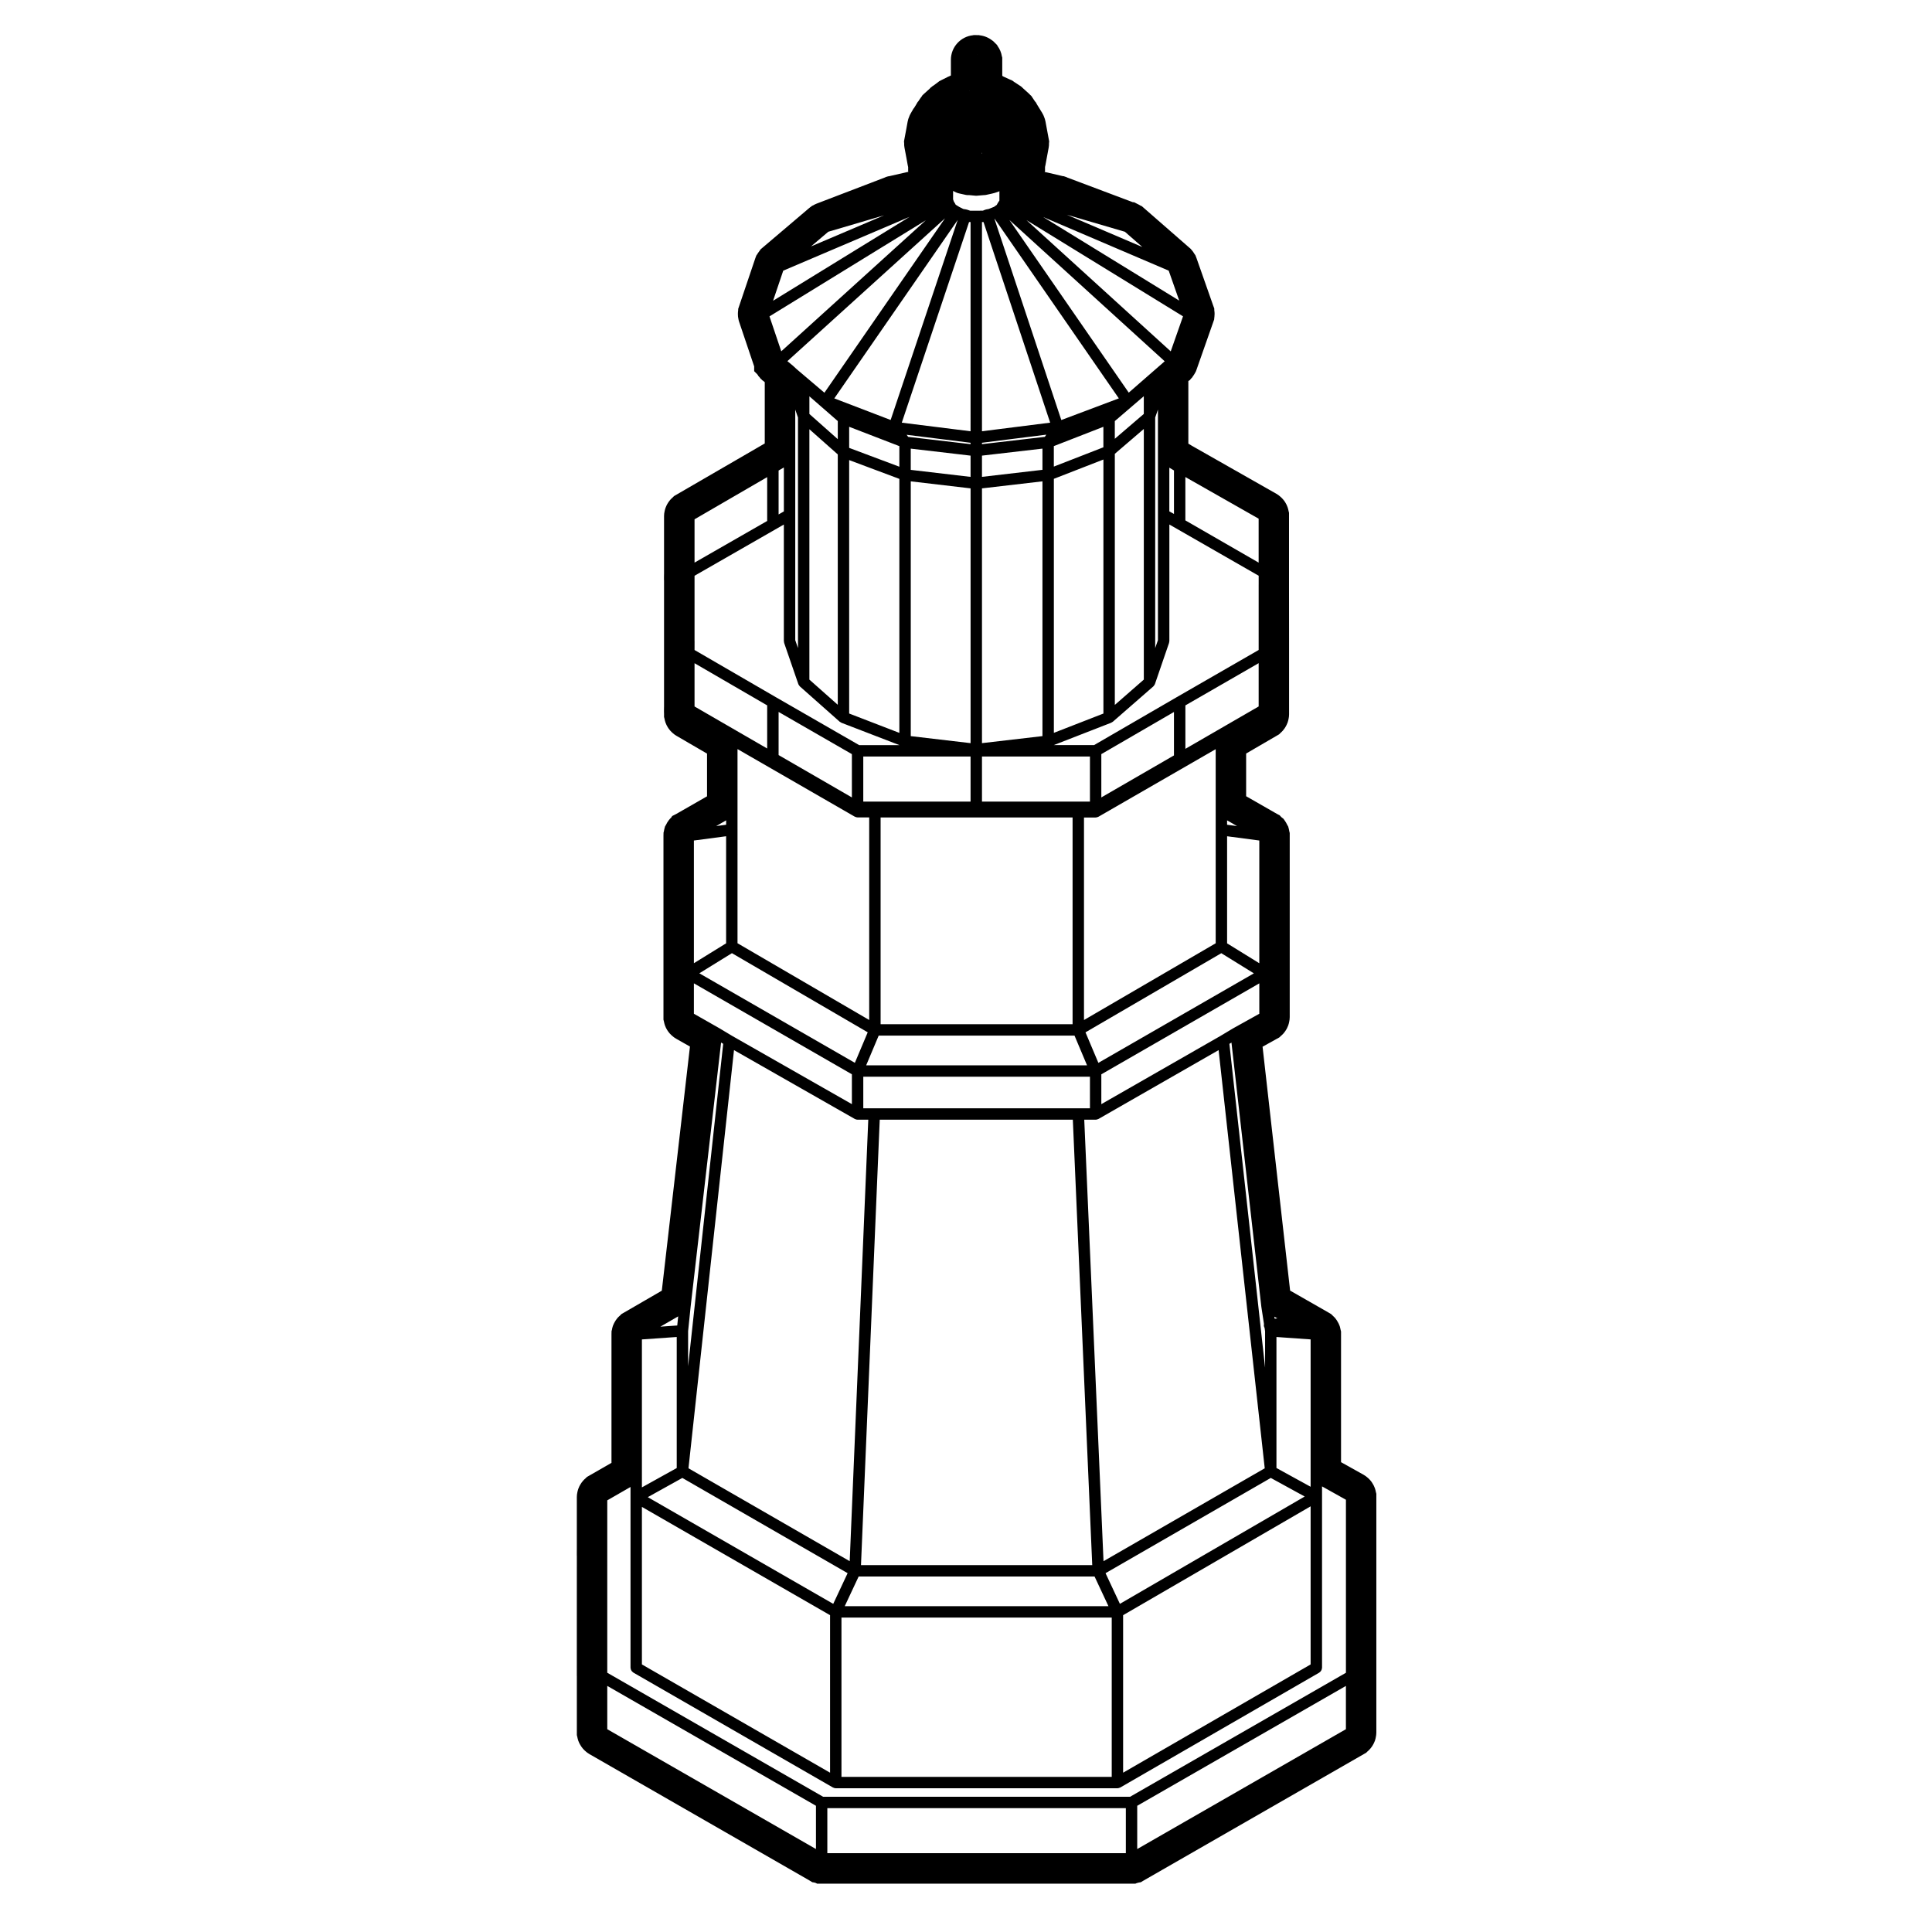<?xml version="1.0" encoding="UTF-8"?>
<!-- Uploaded to: SVG Repo, www.svgrepo.com, Generator: SVG Repo Mixer Tools -->
<svg fill="#000000" width="800px" height="800px" version="1.1" viewBox="144 144 512 512" xmlns="http://www.w3.org/2000/svg">
 <path d="m296.87 588.17v15.645l0.125 0.5c0.051 0.277 0.117 0.562 0.227 0.891l0.02 0.07 0.023 0.07c0.16 0.449 0.336 0.781 0.5 1.047 0.137 0.242 0.367 0.625 0.73 1.043 0.266 0.309 0.527 0.539 0.73 0.707 0.215 0.195 0.539 0.465 0.973 0.707l58.227 33.441 0.848 0.516 0.492 0.07c0.121 0.047 0.25 0.082 0.379 0.109l0.418 0.207h84.32l0.367-0.152c0.203-0.047 0.398-0.102 0.594-0.16l0.473-0.066 0.848-0.508 58.297-33.477 0.605-0.348 0.367-0.367c0.203-0.172 0.457-0.402 0.715-0.707 0.332-0.379 0.57-0.766 0.715-1.02 0.141-0.258 0.328-0.59 0.488-1.039l0.047-0.141c0.117-0.359 0.188-0.672 0.227-0.945 0.059-0.266 0.121-0.656 0.121-1.125v-63.273l-0.133-0.504c-0.051-0.281-0.125-0.621-0.262-0.992-0.18-0.516-0.402-0.891-0.5-1.055-0.105-0.191-0.363-0.637-0.789-1.113-0.273-0.312-0.539-0.535-0.734-0.695-0.207-0.18-0.523-0.43-0.926-0.66l-6.012-3.359v-34.621l-0.105-0.414c-0.031-0.195-0.082-0.457-0.168-0.75l-0.039-0.145-0.09-0.246-0.031-0.098-0.051-0.105c-0.109-0.289-0.246-0.551-0.402-0.801-0.117-0.227-0.297-0.516-0.543-0.836l-0.18-0.223-0.176-0.188c-0.188-0.195-0.367-0.363-0.527-0.5l-0.277-0.289-0.73-0.434-5.078-2.906-0.102-0.074-0.387-0.203-4.609-2.637-7.301-64.629 3.828-2.125 0.605-0.332 0.367-0.352c0.203-0.168 0.492-0.418 0.785-0.754 0.336-0.383 0.59-0.812 0.699-0.992 0.059-0.105 0.312-0.523 0.52-1.098 0.152-0.418 0.23-0.801 0.273-1.062 0.059-0.273 0.121-0.664 0.121-1.129v-48.801l-0.086-0.332c-0.031-0.211-0.082-0.457-0.145-0.719l-0.176-0.656-0.215-0.367c-0.051-0.098-0.098-0.18-0.137-0.262-0.102-0.211-0.25-0.504-0.473-0.816l-0.422-0.605-0.441-0.344c-0.07-0.066-0.137-0.121-0.195-0.172l-0.383-0.418-0.699-0.359-0.504-0.297-0.02-0.004-7.656-4.387v-11.316l8.125-4.731 0.621-0.363 0.359-0.363c0.191-0.168 0.418-0.371 0.648-0.641 0.387-0.449 0.605-0.816 0.742-1.059 0.125-0.223 0.328-0.59 0.504-1.082 0.121-0.359 0.207-0.695 0.266-1.043 0.059-0.266 0.117-0.656 0.117-1.113v-19.391l-0.016-14.973v-19.035l-0.125-0.5c-0.051-0.273-0.125-0.621-0.262-0.996-0.152-0.457-0.367-0.852-0.535-1.137-0.102-0.176-0.324-0.551-0.68-0.953-0.309-0.348-0.574-0.59-0.77-0.75-0.211-0.191-0.535-0.453-0.957-0.691l-22.398-12.727-0.953-0.574v-16.566l0.121-0.109 0.242-0.133 0.441-0.523 0.223-0.223 0.105-0.18c0.051-0.07 0.102-0.133 0.145-0.203 0.105-0.152 0.195-0.293 0.266-0.398 0.117-0.176 0.227-0.367 0.324-0.559l0.188-0.367 0.039-0.141c0.035-0.082 0.066-0.156 0.09-0.238l4.414-12.566 0.242-0.695 0.031-0.402c0.016-0.102 0.031-0.203 0.039-0.301 0.035-0.266 0.051-0.523 0.047-0.785 0-0.289-0.023-0.562-0.066-0.855 0-0.023-0.004-0.051-0.012-0.074l-0.012-0.5-0.277-0.754-4.414-12.555-0.035-0.105-0.039-0.102-0.246-0.621-0.172-0.227c-0.082-0.133-0.152-0.25-0.227-0.352-0.141-0.23-0.332-0.52-0.605-0.816l-0.312-0.352-0.156-0.121-0.02-0.016-0.059-0.055-12.07-10.539-0.555-0.488-0.402-0.18c-0.004-0.004-0.012-0.012-0.016-0.012-0.195-0.125-0.441-0.266-0.742-0.402l-0.891-0.457h-0.309l-17.488-6.578-0.156-0.102-0.277-0.074-0.383-0.141-0.266-0.02-4.863-1.133 0.133-0.125 0.004-1.164 0.086-0.402 0.016-0.066 0.02-0.105 0.332-1.812 0.504-2.711c0.09-0.473 0.102-0.867 0.09-1.168 0-0.02 0.004-0.047 0.004-0.07l0.047-0.453-0.145-0.766-0.492-2.66-0.344-1.855c-0.09-0.473-0.223-0.855-0.344-1.152-0.105-0.316-0.277-0.711-0.539-1.133l-1.289-2.098-0.441-0.777-0.137-0.109-0.609-0.91-0.402-0.605-0.258-0.227c-0.105-0.117-0.227-0.246-0.363-0.371l-1.641-1.48-0.133-0.129-0.117-0.141-0.246-0.16-0.18-0.16-0.211-0.109-0.023-0.02-1.477-0.973-0.223-0.195-0.238-0.105-0.156-0.113-0.246-0.082-0.137-0.066-1.719-0.781-0.25-0.16-0.074-0.02-0.004-3.93v-0.906l-0.09-0.332c-0.09-0.52-0.227-1.012-0.422-1.48-0.188-0.449-0.434-0.883-0.73-1.285l-0.117-0.242-1.102-1.102-0.148-0.082c-1.004-0.797-2.152-1.27-3.375-1.402l-0.156-0.047-0.75-0.008h-0.723l-0.117 0.035c-3.301 0.332-5.879 3.129-5.879 6.516v4.148l-0.289 0.145c-0.156 0.059-0.328 0.133-0.516 0.223l-1.695 0.852-0.609 0.312-0.199 0.168c-0.082 0.055-0.156 0.105-0.227 0.168l-1.145 0.848-0.168 0.09-0.246 0.215-0.352 0.266-0.125 0.168-1.445 1.309-0.523 0.48-0.18 0.289c-0.105 0.125-0.215 0.273-0.324 0.43l-0.641 0.953-0.117 0.102-0.453 0.777-0.57 0.918-0.066 0.023-0.406 0.707-0.023 0.031-0.297 0.523-0.012 0.02c-0.215 0.352-0.359 0.699-0.457 0.977-0.141 0.316-0.293 0.742-0.379 1.254l-0.328 1.797-0.508 2.715-0.133 0.727 0.047 0.434v0.074c-0.012 0.309 0 0.695 0.09 1.152l0.516 2.742 0.336 1.855 0.016 0.07 0.012 0.07 0.09 0.395v1.152l0.086 0.09-5.18 1.184-0.246 0.023-0.246 0.09-0.266 0.059-0.238 0.125-18.156 6.957c-0.371 0.145-0.691 0.312-0.918 0.457l-0.258 0.105-0.504 0.379-0.117 0.082-0.105 0.09-0.039 0.031-0.441 0.363-0.031 0.035-11.906 10.113-0.551 0.473-0.188 0.289c-0.215 0.262-0.367 0.48-0.473 0.648-0.07 0.102-0.168 0.242-0.273 0.43l-0.188 0.258-0.262 0.707-4.289 12.691-0.246 0.727-0.016 0.414c-0.047 0.312-0.07 0.621-0.07 0.957 0 0.191 0.004 0.434 0.031 0.691 0.023 0.223 0.059 0.422 0.102 0.594 0.039 0.273 0.105 0.527 0.195 0.789l3.988 11.824v1.258l0.852 0.852 0.039 0.086 0.121 0.137 0.074 0.168 0.414 0.453 0.145 0.227 0.258 0.223 0.246 0.266 0.215 0.125 0.441 0.379v16.238l-1.031 0.598h-0.012l-0.109 0.07-22.273 12.918-0.621 0.363-0.348 0.352c-0.211 0.176-0.449 0.402-0.695 0.684-0.344 0.406-0.559 0.762-0.699 0.996-0.145 0.246-0.344 0.621-0.52 1.113-0.141 0.406-0.211 0.742-0.262 1.023-0.059 0.266-0.121 0.664-0.121 1.133v15.363l-0.004 0.023-0.012 0.77v0.777l0.016 0.047v33.566l-0.004 0.02-0.012 0.789v0.75l0.016 0.051v1.07l0.121 0.469c0.051 0.281 0.125 0.637 0.266 1.027 0.172 0.48 0.367 0.84 0.504 1.074 0.125 0.227 0.352 0.594 0.695 0.992 0.281 0.316 0.527 0.551 0.742 0.734 0.309 0.281 0.629 0.516 0.984 0.715l8.082 4.707v11.316l-8.172 4.684-1.059 0.539-0.328 0.492-0.152 0.117-0.402 0.473-0.117 0.164c-0.289 0.371-0.473 0.73-0.578 0.961-0.031 0.055-0.059 0.117-0.098 0.18l-0.223 0.371-0.195 0.719c-0.066 0.238-0.105 0.457-0.133 0.66l-0.07 0.25-0.02 0.785v48.801l0.125 0.492c0.051 0.277 0.125 0.621 0.262 1.004 0.152 0.465 0.367 0.855 0.535 1.137 0.102 0.176 0.324 0.543 0.676 0.953 0.312 0.348 0.578 0.59 0.777 0.75 0.211 0.191 0.527 0.449 0.945 0.684l3.699 2.102-7.457 64.695-10.078 5.84-0.605 0.348-0.312 0.316c-0.172 0.137-0.359 0.309-0.562 0.523l-0.156 0.168-0.117 0.145c-0.289 0.344-0.484 0.672-0.621 0.91-0.105 0.18-0.297 0.52-0.465 0.953l-0.07 0.188-0.086 0.297c-0.07 0.23-0.117 0.469-0.145 0.68l-0.102 0.336-0.02 0.801v34.121l-5.894 3.387-0.625 0.359-0.348 0.352c-0.215 0.176-0.465 0.406-0.711 0.695-0.266 0.312-0.492 0.641-0.699 0.996-0.152 0.258-0.352 0.625-0.523 1.113-0.137 0.406-0.215 0.742-0.262 1.027-0.059 0.266-0.121 0.664-0.121 1.133v13.98l-0.004 0.016-0.004 0.781v0.734l0.012 0.035-0.008 31.902zm145.49 46.945h-79.109v-11.934h79.109zm58.32-32.859-55.305 31.762v-11.465l55.305-31.766zm-9.352-103.3v37.141 0.016 1.898l-9.055-4.973v-34.719zm-8.816-5.582-0.711 0.098-0.09-0.543zm7.25 47.219-48.977 28.441-3.805-8.125 43.793-25.242zm1.566 2.598v41.902l-49.691 28.688v-41.742zm-153.36-146.59 35.988 20.973-3.41 8.086-41.215-23.723zm-1.535-34.031-2.637 0.348 2.637-1.516zm3.016 21.5v-13.66c0-0.02 0.012-0.031 0.012-0.051 0-0.016-0.012-0.031-0.012-0.047v-6.383c0-0.016 0.012-0.031 0.012-0.051 0-0.016-0.012-0.031-0.012-0.047v-4.992c0-0.02 0.012-0.031 0.012-0.051 0-0.016-0.012-0.031-0.012-0.047v-16.223l31.066 17.906c0.02 0.016 0.051 0.012 0.07 0.02 0.207 0.105 0.43 0.18 0.676 0.18h0.004 0.004 3.078v53.688l-34.898-20.34v-9.801c0-0.02 0.012-0.031 0.012-0.051 0-0.016-0.012-0.027-0.012-0.051zm10.887-39.969v-11.43l19.422 11.184v11.473zm70.938-84.91-0.379 0.578-16.66 1.938v-0.367zm-17.039-0.902v-55.438h0.406l17.664 53.16zm16.027 4.602v5.621l-16.027 1.863v-5.629zm0 8.672v67.516l-16.027 1.863v-67.516zm12.586 72.926v11.945h-28.613v-11.945zm33.324-1.949v51.438l-34.902 20.34v-53.672h3.082 0.004 0.004c0.246 0 0.469-0.074 0.676-0.18 0.02-0.012 0.051-0.004 0.07-0.02zm-30.309 12.789v-11.477l19.25-11.168v11.512zm-3.016 74.012v8.367h-60.066v-8.367zm-59.301-3.019 3.316-7.871h51.898l3.316 7.871zm3.594 14.41h51.172l5.144 118.05h-61.285zm54.199 0h3.019 0.004 0.004c0.246 0 0.469-0.074 0.676-0.18 0.02-0.012 0.047-0.004 0.07-0.016l31.832-18.242 12.223 110.82-42.723 24.621zm36.094-22.199-31.57 18.082v-7.906l41.867-24.105v8.055l-6.871 3.824c-0.012 0.004-0.02 0.012-0.031 0.02 0 0-0.012 0-0.016 0.004zm-32.352 7.137-3.414-8.086 35.992-20.973 8.629 5.34zm-6.836-65.023v54.789h-50.875v-54.789zm-43.57-100.87-0.402-0.551 16.938 2.117v0.367zm16.535 4.973v5.633l-15.852-1.859v-5.629zm-15.848 6.816 15.852 1.859v67.52l-15.852-1.859zm15.848-13.273-18.227-2.277 17.828-53.168c0.012 0 0.023 0.004 0.039 0.004h0.359zm0 86.199v11.945h-28.434v-11.945zm-30.617 96.066c0.195 0.105 0.422 0.176 0.664 0.176h0.004 0.004 2.836l-4.922 117-42.727-24.621 12.062-110.82 32.008 18.242c0.02 0.012 0.043 0.012 0.07 0.023zm0.957 121.24h62.523l3.68 7.863h-69.891zm67.07 10.883v42.211l-71.625-0.004v-42.211zm39.645-82.414v0.02l0.707 4.621c-0.023 0.141-0.055 0.293-0.035 0.441 0.023 0.203 0.09 0.383 0.188 0.551l0.137 0.91v9.621l-9.461-85.797 0.551-0.328 7.906 69.922c-0.004 0.012 0.008 0.023 0.008 0.039zm-0.535-123.52v32.527l-8.535-5.273v-28.379zm-8.539-4.176v-1.164l2.637 1.516zm8.367-31.348-19.418 11.23v-11.512l19.418-11.191zm0-32.285v17.32l-21.688 12.488-21.926 12.715h-10.688l15.184-5.91c0.004 0 0.012-0.004 0.012-0.004l0.02-0.012c0.012 0 0.012-0.004 0.02-0.012 0.07-0.023 0.117-0.074 0.176-0.109 0.09-0.047 0.176-0.082 0.25-0.145l10.707-9.344c0.016-0.012 0.02-0.031 0.035-0.039 0.031-0.031 0.059-0.066 0.09-0.102 0.066-0.074 0.117-0.156 0.172-0.246 0.023-0.047 0.059-0.086 0.086-0.133 0.012-0.023 0.02-0.051 0.031-0.074 0.004-0.02 0.02-0.035 0.031-0.055l3.738-10.883c0.031-0.086 0.02-0.172 0.039-0.262 0.012-0.082 0.047-0.145 0.047-0.23v-30.895l23.668 13.574v2.356zm-41.141-33.156v67.32l-13.133 5.113v-67.32zm-13.141 1.871v-5.426l13.133-5.117v5.43zm23.848-9.973v66.422l-7.684 6.711v-66.543zm-7.688 2.609v-4.691l7.684-6.594v4.695zm10.703 55.461v-61.102l0.727-2.102v61.102zm3.746-36.23v-11.578l1.23 0.734v11.527zm4.25-9.098 19.418 11.035v11.645l-19.418-11.191zm-16.027-65 4.625 4.039-19.996-8.543zm11.613 10.309 2.785 7.938-36.051-22.152zm3.793 12.105-3.258 9.285-38.23-34.777zm-4.856 11.91-9.527 8.312-31.633-45.758zm-12.152 9.832-15.246 5.738-17.707-53.289 0.059-0.023zm-34.152-81.152c0.012 0 0.02 0 0.02 0.004-0.012-0.004-0.02-0.004-0.031-0.004h0.012zm-1.629-0.363c0.012 0 0.016 0.004 0.02 0.004-0.016-0.004-0.031-0.004-0.051 0 0.02-0.004 0.027-0.004 0.031-0.004zm-0.492 16.43 0.039-0.004 0.023 0.207-0.062 0.004zm-1.328-26.137c0.109 0 0.223 0.035 0.328 0.059-0.137-0.031-0.289-0.066-0.422-0.059h0.094zm-1.992 9.707c0.023 0 0.051 0 0.07 0.004-0.039-0.004-0.082-0.004-0.117 0 0.016-0.004 0.031-0.004 0.047-0.004zm-4.332 27.5v-0.012-0.953l0.195 0.102h0.004l0.676 0.336c0.047 0.023 0.09 0.016 0.137 0.035 0.059 0.023 0.105 0.07 0.176 0.086l0.68 0.168c0.012 0.004 0.02 0.004 0.02 0.004 0.012 0 0.012 0.004 0.02 0.004l1.527 0.336c0.105 0.023 0.215 0.035 0.324 0.035h0.441l1.797 0.168c0.047 0.004 0.09 0.004 0.133 0.004h0.004 0.004c0.047 0 0.086 0 0.121-0.004l1.969-0.168h0.117c0.105 0 0.215-0.012 0.324-0.035l1.535-0.336 0.012-0.004c0.012 0 0.016 0 0.02-0.004l0.68-0.168c0.02-0.004 0.031-0.016 0.051-0.02 0.023-0.012 0.051-0.004 0.074-0.016l1.023-0.344c0.07-0.02 0.117-0.07 0.18-0.105 0.012-0.004 0.02-0.004 0.031-0.012v0.887 0.012 1.59l-0.074 0.109c-0.004 0-0.004 0-0.004 0.004l-0.344 0.516c-0.02 0.023-0.02 0.059-0.039 0.09-0.016 0.031-0.047 0.047-0.059 0.082l-0.172 0.344-0.734 0.523-1.395 0.562-0.711 0.133c-0.031 0.012-0.059 0.031-0.09 0.039-0.039 0.012-0.07 0-0.105 0.012-0.016 0.012-0.023 0.02-0.047 0.031-0.016 0.004-0.031 0-0.047 0.004l-0.574 0.238-1.738 0.004h-1.621l-0.777-0.266h-0.004-0.004c-0.039-0.016-0.082-0.004-0.125-0.016-0.039-0.012-0.07-0.039-0.105-0.047l-0.785-0.125-1.094-0.551-0.945-0.586-0.152-0.309c-0.016-0.031-0.039-0.039-0.055-0.07-0.012-0.023-0.016-0.051-0.031-0.074l-0.227-0.348-0.121-0.332v-0.012l-0.098-0.277zm1.219 6.734-17.77 53.004-14.93-5.719zm-28.762 60.402v-5.594l13.301 5.129v5.453zm13.301 8.211v67.312l-13.301-5.129v-67.164zm-23.84-17.199v-4.676l7.523 6.555v4.797zm7.519 10.715v66.352l-7.523-6.672v-66.352zm28.422-62.57-31.961 46.223-7.516-6.383-0.676-0.641c-0.016-0.016-0.035-0.02-0.051-0.031-0.016-0.016-0.02-0.035-0.035-0.047l-1.535-1.266zm-38.965 52.793v61.102l-0.727-2.102v-61.102zm8.023-49.227 14.801-4.359-19.375 8.246zm-11.93 10.309 33.5-14.27-36.199 22.25zm37.781-13.352-38.305 34.723-3.125-9.254zm-37.617 65.508v11.645l-1.395 0.801v-11.637zm-23.672 13.734 19.25-11.176v11.617l-19.25 11.039zm0 32.285v-16.941c0-0.02 0.016-0.039 0.016-0.059 0-0.02-0.016-0.039-0.016-0.059v-0.262l23.668-13.574v30.895c0 0.086 0.035 0.152 0.051 0.23 0.012 0.09 0 0.176 0.031 0.262l3.75 10.883c0.004 0.02 0.02 0.035 0.031 0.055 0.004 0.02 0.012 0.047 0.02 0.07 0.023 0.051 0.059 0.09 0.09 0.133 0.051 0.098 0.105 0.176 0.176 0.25 0.031 0.035 0.051 0.07 0.082 0.098 0.012 0.016 0.02 0.023 0.031 0.039l10.543 9.344c0.074 0.066 0.16 0.102 0.25 0.145 0.059 0.039 0.117 0.09 0.188 0.117 0.012 0.004 0.016 0.012 0.02 0.016l15.367 5.918h-10.672l-22.102-12.715-21.52-12.488 0.004-2.356zm0 17.32v-11.465l19.25 11.176v11.426zm-0.172 45.809c0-0.016 0.012-0.031 0.012-0.047s-0.012-0.031-0.012-0.047v-10.195l8.539-1.129v28.375l-8.539 5.273zm0 27.562 41.871 24.105v7.91l-31.734-18.086-3.391-2.035c-0.004 0-0.016 0-0.016-0.004-0.012 0-0.012-0.004-0.016-0.012l-6.715-3.82zm-1.531 92.18 0.676-6.57 8.062-69.918 0.559 0.336-9.297 85.438zm42.27 64.133-3.812 8.133-49.148-28.277 9.16-5.094zm-44.902-68.055-0.25 2.418-4.473 0.312zm-9.613 42.637c0-0.012 0.004-0.016 0.004-0.023 0-0.012-0.004-0.016-0.004-0.023v-36.48l9.227-0.645v34.727l-9.227 5.129zm0 7.856 49.863 28.695v41.742l-49.863-28.691zm-9.18 12.176v-13.914l6.16-3.543v47.891c0 0.059 0.031 0.109 0.035 0.172 0.016 0.105 0.023 0.215 0.066 0.316 0.031 0.09 0.082 0.168 0.117 0.246 0.051 0.09 0.102 0.168 0.168 0.246 0.066 0.082 0.145 0.141 0.238 0.203 0.051 0.039 0.082 0.098 0.137 0.121l52.879 30.445c0.023 0.016 0.047 0.012 0.07 0.02 0.203 0.105 0.43 0.18 0.676 0.18h0.012 74.641 0.004 0.004c0.246 0 0.469-0.082 0.676-0.18 0.02-0.016 0.051-0.004 0.07-0.02l52.715-30.434c0.059-0.035 0.09-0.086 0.141-0.121 0.086-0.066 0.16-0.125 0.23-0.207 0.07-0.074 0.109-0.152 0.16-0.238 0.047-0.086 0.098-0.16 0.121-0.25 0.035-0.105 0.051-0.207 0.066-0.316 0.004-0.059 0.035-0.105 0.035-0.172v-48.059l6.332 3.543v45.852l-57.211 32.863h-81.332l-57.211-32.871zm0 35.262 55.305 31.766v11.465l-55.305-31.754z"/>
</svg>
